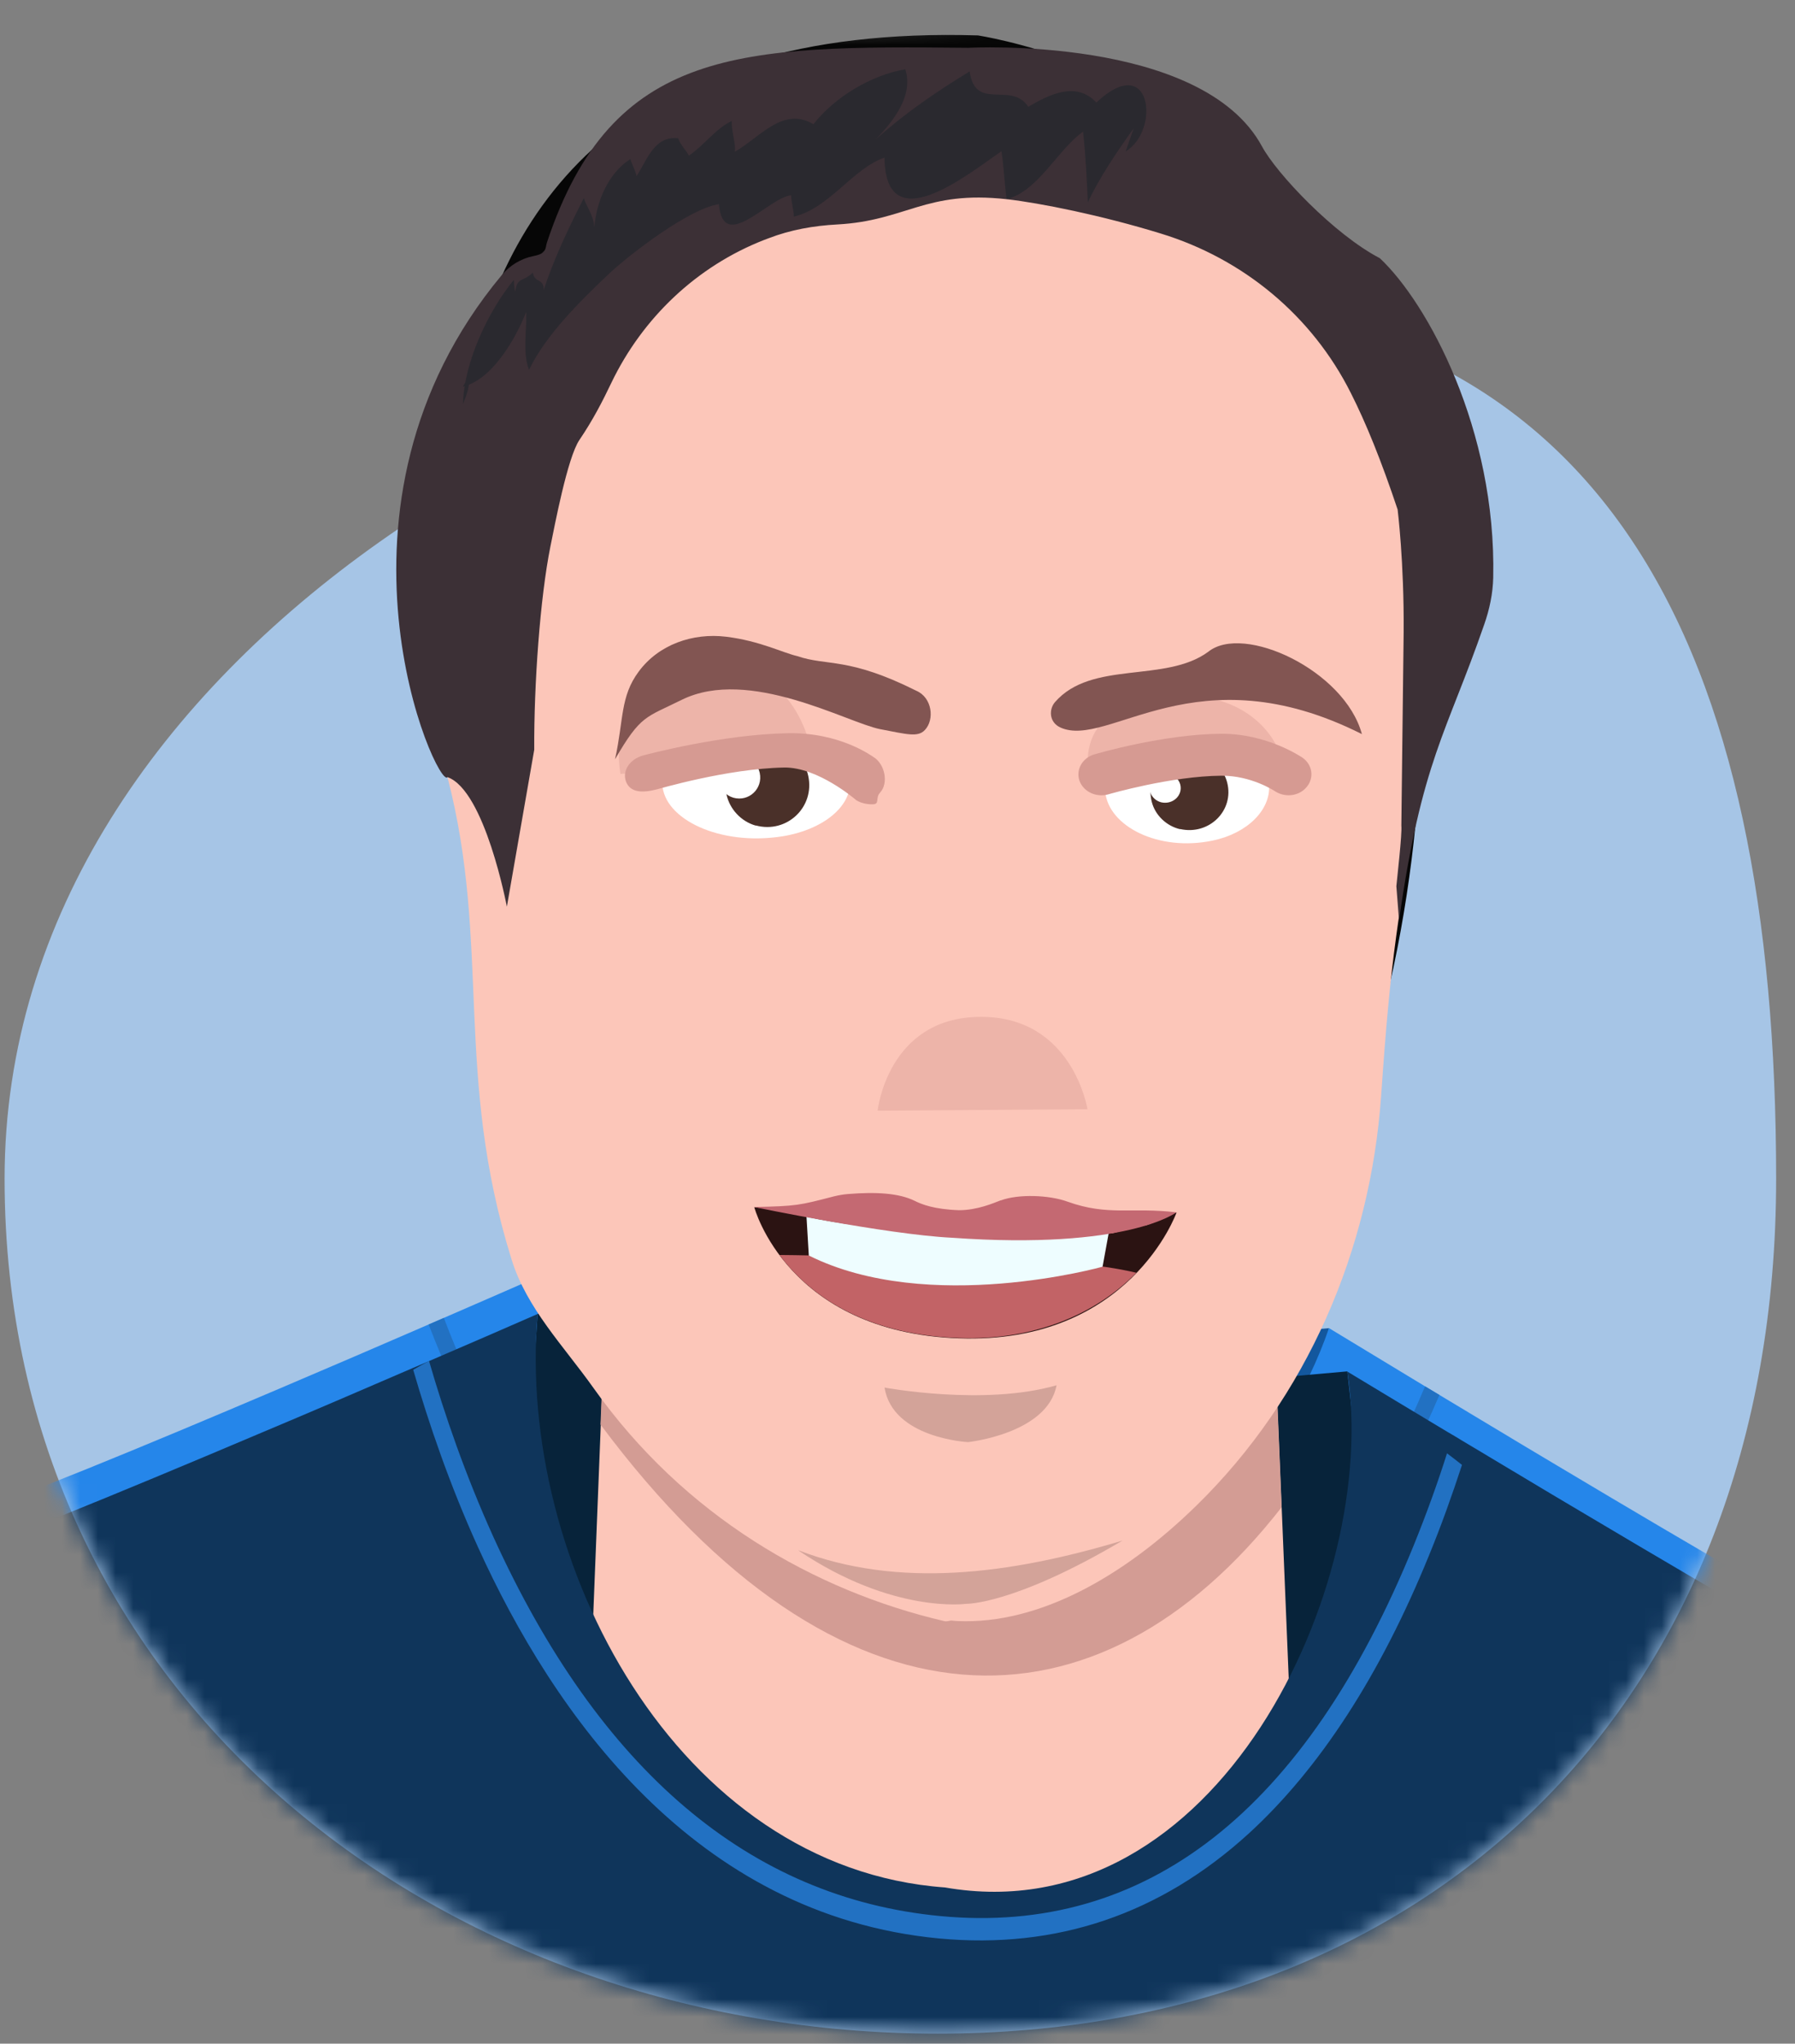 <svg width="101" height="115" viewBox="0 0 101 115" fill="none" xmlns="http://www.w3.org/2000/svg">
<rect x="0" y="0" width="101" height="115" fill="#808080" stroke="none"/>
<path d="M99.939 66.326C99.939 95.934 80.298 114.436 52.771 114.436C25.245 114.436 0.258 95.934 0.258 66.326C0.258 36.717 35.622 16.835 63.148 16.835C90.675 16.835 99.939 36.717 99.939 66.326Z" fill="#A6C5E6"/>
<mask id="mask0_13926_370051" style="mask-type:alpha" maskUnits="userSpaceOnUse" x="0" y="0" width="101" height="115">
<path d="M99.941 66.323C99.941 95.932 80.299 114.433 52.773 114.433C25.246 114.433 0.259 95.932 0.259 66.323C0.259 36.715 -3.693 2.7 23.833 2.7C34.198 2.7 86.6 -2.395 92.266 2.701C101.649 11.138 99.941 47.864 99.941 66.323Z" fill="#11467D"/>
</mask>
<g mask="url(#mask0_13926_370051)">
<g clip-path="url(#clip0_13926_370051)">
<path d="M30.867 71.593L42.048 74.701L68.012 75.337L74.781 74.737C74.781 74.737 71.237 90.028 71.211 90.66C71.188 91.292 68.091 100.152 57.232 97.248C46.374 94.343 37.23 90.636 35.111 89.815C32.99 88.993 30.02 80.788 30.165 80.528C30.311 80.273 30.867 71.593 30.867 71.593Z" fill="#13579E"/>
<path d="M33.152 99.99L71.88 98.442L70.808 72.388L34.607 69.44L33.74 91.397" fill="#FCC6B9"/>
<path d="M34.51 74.931C47.492 92.446 61.284 94.937 71.209 82.15L70.807 72.388L34.606 69.44L34.504 72.056" fill="#D39C94"/>
<path d="M52.82 8.565H52.826H52.836C68.312 8.931 78.962 15.558 79.009 37.578C79.037 50.634 79.792 47.898 76.076 62.811C73.504 73.131 63.001 85.706 53.542 85.308C53.429 85.304 53.309 85.29 53.189 85.278C53.069 85.292 52.948 85.338 52.836 85.312C45.726 83.649 40.743 79.37 35.821 72.41C34.22 70.147 32.994 67.632 32.17 64.983C29.032 54.893 27.534 49.482 27.447 37.762C27.289 15.744 37.348 9.078 52.82 8.565Z" fill="#FCC6B9"/>
<path d="M63.206 82.261C60.896 84.415 59.41 86.526 54.405 86.793C54.293 86.799 53.313 86.678 53.191 86.664C53.071 86.678 52.061 86.787 51.947 86.793C50.218 86.686 45.529 84.415 42.55 80.061L42.491 79.449C42.436 78.883 43.157 78.6 43.497 79.057C46.406 82.996 54.348 90.624 65.911 77.618C66.274 77.208 66.948 77.463 66.948 78.012V78.616" fill="#291D19"/>
<path d="M77.25 49.019L76.077 62.811C83.999 40.045 77.526 19.398 77.526 19.398C77.069 15.554 74.35 13.713 72.168 12.846C70.601 12.222 69.263 11.105 68.459 9.616C65.186 3.559 55.029 1.993 55.029 1.993C14.886 0.768 27.377 43.803 27.377 43.803C27.409 50.523 30.237 58.834 30.237 58.834L29.613 40.869C29.593 36.794 31.055 32.824 31.101 29.842C31.249 19.991 37.73 16.554 39.579 15.772C39.916 15.63 40.245 15.473 40.57 15.305C45.766 12.602 55.301 13.19 60.361 13.752C63.292 14.079 66.03 15.38 68.121 17.469C70.649 19.994 71.66 24.262 71.863 30.339C71.863 30.339 75.933 32.388 76.209 39.346L77.228 47.69C77.28 48.132 77.29 48.575 77.25 49.019Z" fill="#060606"/>
<path d="M52.494 83.958C52.265 83.388 52.186 82.055 53.606 82.156C55.027 82.041 54.96 83.376 54.735 83.946C54.437 84.708 56.198 85.502 56.209 85.459L56.198 85.504L53.623 85.93L51.047 85.528L51.035 85.483C51.049 85.53 52.801 84.718 52.494 83.958Z" fill="#291D19"/>
<path d="M63.198 7.024C62.284 8.311 61.387 9.638 60.715 11.05C60.658 9.771 60.598 8.472 60.455 7.208C59.079 8.198 57.991 10.489 56.313 10.879C56.197 10.032 56.157 9.07 56.029 8.278C54.169 9.561 49.739 13.176 49.684 8.624C47.981 9.208 46.688 11.382 44.772 11.834C44.774 11.475 44.612 11.03 44.628 10.673C43.424 10.768 40.946 13.879 40.709 11.161C39.117 11.39 35.89 13.867 34.729 14.974C33.185 16.449 31.325 18.283 30.418 20.183C30.061 19.296 30.294 18.142 30.26 17.023C29.678 18.508 28.409 20.724 26.82 21.102C26.842 21.074 27.136 20.566 27.201 20.463C27.161 21.169 27.1 21.383 26.834 22.049C26.889 19.758 28.204 16.994 29.596 15.287C29.617 15.475 29.625 15.752 29.671 15.932C29.783 15.081 30.219 14.517 30.737 13.978C30.824 14.56 31.252 15.184 31.208 15.843C31.75 14.166 32.578 12.416 33.39 10.832C33.538 11.285 33.922 11.758 33.962 12.416C34.096 10.935 34.731 9.476 35.921 8.703C35.998 8.977 36.178 9.299 36.26 9.636C36.828 8.765 37.21 7.426 38.513 7.579C38.63 7.949 38.986 8.272 39.089 8.529C39.941 7.945 40.508 7.088 41.421 6.634C41.37 7.147 41.64 7.802 41.586 8.317C42.945 7.535 44.194 5.83 45.846 6.812C47.007 5.335 48.984 4.133 50.829 3.817C51.287 5.254 50.195 6.63 49.221 7.636C50.78 6.224 52.526 5.024 54.322 3.931C54.636 6.135 56.579 4.432 57.5 5.856C58.671 5.161 60.108 4.462 61.188 5.622C64.17 2.793 64.675 7.135 62.779 8.284" fill="#20201F"/>
<path d="M49.199 74.931C49.199 74.931 54.608 76.846 58.531 74.701C58.038 79.683 53.729 80.531 53.729 80.531C53.729 80.531 49.639 80.144 49.199 74.931Z" fill="#D3A399"/>
<path d="M106.678 93.397C103.431 91.808 95.517 87.187 87.623 82.473C86.462 81.784 85.304 81.087 84.161 80.4C83.089 79.756 82.028 79.119 80.993 78.495C80.723 78.332 80.455 78.17 80.187 78.012C78.252 76.844 76.422 75.735 74.778 74.735C72.385 81.687 65.4 91.341 52.102 90.375C37.551 89.318 32.579 77.493 30.864 71.591C29.078 72.375 27.084 73.242 24.974 74.159C24.693 74.281 24.407 74.404 24.121 74.529C21.407 75.707 18.531 76.945 15.692 78.152C8.05 81.407 0.69 84.443 -2.5 85.463C-10.39 87.993 -16.594 118.804 -16.594 118.804L117.851 123.667C117.851 123.667 114.125 97.038 106.678 93.397Z" fill="#2586EA"/>
<path d="M80.992 78.497C80.465 79.743 79.87 81.012 79.2 82.271C76.555 87.249 73.274 91.132 69.446 93.817C64.65 97.18 58.997 98.652 52.636 98.19C39.349 97.224 31.71 88.807 27.642 81.919C26.122 79.345 24.975 76.782 24.121 74.531C24.407 74.406 24.693 74.284 24.975 74.161C25.812 76.382 26.948 78.917 28.454 81.467C34.208 91.195 42.366 96.507 52.703 97.26C63.868 98.072 72.508 92.88 78.378 81.833C79.056 80.556 79.657 79.273 80.183 78.014C80.454 78.172 80.722 78.335 80.992 78.497Z" fill="#2271C2"/>
<path d="M53.02 70.869L43.973 71.314C46.785 72.613 48.625 74.952 53.454 74.993C57.57 75.029 58.005 73.403 62.943 70.56L53.02 70.869Z" fill="#F2AAAF"/>
<path d="M55.222 69.517C54.883 69.698 54.183 69.795 53.819 69.67C52.955 69.373 51.822 69.322 50.937 69.67C48.989 70.434 46.143 70.999 43.973 71.317C43.973 71.317 48.995 72.42 53.708 72.414C56.969 72.41 62.943 70.563 62.943 70.563C60.749 70.587 60.442 69.787 58.4 69.337C57.471 69.131 56.03 69.088 55.222 69.517Z" fill="#EC9896"/>
<path d="M45.759 41.508C45.678 39.572 43.894 35.459 39.13 36.097C34.365 36.736 35.365 42.181 35.365 42.181L45.759 41.508Z" fill="#EDB4A9"/>
<path d="M36.61 44.235C36.681 46.761 39.072 48.736 41.763 48.009C43.482 47.545 44.668 45.886 44.661 44.1C44.649 41.562 42.072 41.944 39.313 41.788C37.884 41.703 36.571 42.795 36.61 44.235Z" fill="white"/>
<path d="M39.827 46.932C41.69 47.442 43.393 45.827 42.989 43.93C42.798 43.039 42.096 42.292 41.221 42.053C39.36 41.542 37.659 43.158 38.059 45.053C38.25 45.946 38.952 46.692 39.827 46.932Z" fill="#4A3029"/>
<path d="M38.624 44.516C39.56 44.773 40.418 43.962 40.215 43.007C40.12 42.56 39.766 42.183 39.326 42.063C38.39 41.805 37.534 42.617 37.737 43.571C37.832 44.019 38.185 44.395 38.624 44.516Z" fill="white"/>
<path d="M45.438 43.336C45.779 43.346 46.12 43.201 46.355 42.914C46.749 42.425 46.676 41.706 46.189 41.308C46.12 41.253 44.482 39.934 42.215 39.871C39.365 39.79 36.024 40.724 35.884 40.764C35.279 40.936 34.928 41.566 35.097 42.172C35.269 42.78 35.896 43.132 36.499 42.964C36.53 42.956 39.651 42.083 42.152 42.154C43.633 42.196 44.746 43.073 44.758 43.083C44.957 43.247 45.198 43.33 45.438 43.336Z" fill="#D69A92"/>
<path d="M69.286 40.77C69.152 39.368 67.254 36.428 62.509 36.984C57.765 37.542 58.916 41.465 58.916 41.465L69.286 40.77Z" fill="#EDB4A9"/>
<path d="M59.742 43.483C59.882 46.005 62.328 47.912 64.999 47.112C66.704 46.601 67.845 44.91 67.786 43.124C67.703 40.586 65.141 41.041 62.377 40.96C60.946 40.916 59.663 42.045 59.742 43.483Z" fill="white"/>
<path d="M63.307 46.215C65.184 46.674 66.841 45.011 66.386 43.126C66.171 42.241 65.45 41.512 64.567 41.299C62.692 40.839 61.036 42.502 61.49 44.385C61.703 45.27 62.426 45.997 63.307 46.215Z" fill="#4A3029"/>
<path d="M62.011 43.898C62.956 44.13 63.788 43.294 63.559 42.346C63.452 41.9 63.088 41.534 62.644 41.427C61.7 41.197 60.868 42.031 61.097 42.979C61.203 43.423 61.566 43.789 62.011 43.898Z" fill="white"/>
<path d="M68.54 42.34C68.88 42.34 69.218 42.188 69.442 41.895C69.825 41.394 69.732 40.677 69.235 40.293C69.164 40.239 67.491 38.966 65.222 38.964C62.37 38.962 59.056 39.99 58.916 40.033C58.317 40.221 57.982 40.861 58.169 41.463C58.356 42.067 58.991 42.401 59.592 42.215C59.624 42.205 62.719 41.247 65.22 41.249C66.7 41.249 67.838 42.094 67.848 42.104C68.055 42.263 68.299 42.34 68.54 42.34Z" fill="#D69A92"/>
<path d="M48.387 62.134C48.387 62.134 48.931 57.055 53.949 57.021C58.968 56.986 59.774 62.055 59.774 62.055L48.387 62.134Z" fill="#EDB4A9"/>
<path d="M41.864 76.018C41.864 76.018 41.718 71.969 41.041 69.985C40.856 69.442 40.967 68.844 41.331 68.403C43.59 65.666 52.094 60.649 64.692 65.884C64.995 66.011 65.261 66.217 65.466 66.476C65.65 66.706 65.807 66.942 65.942 67.161C66.3 67.753 66.448 68.45 66.377 69.139L65.874 74.121C65.874 74.121 64.767 72.004 64.457 70.147C64.299 69.207 63.698 68.399 62.843 67.985C59.279 66.258 50.817 65.668 43.072 70.458C42.932 70.543 41.864 76.018 41.864 76.018Z" fill="#D3A399"/>
<path d="M57.599 39.16C56.962 38.871 57.064 37.614 57.394 37.235C59.379 34.941 61.551 38.107 65.223 35.117C67.131 33.562 69.788 37.014 70.725 40.495C64.675 35.677 60.2 40.34 57.599 39.16Z" fill="#825552"/>
<path d="M32.957 42.013C33.391 38.964 33.844 37.873 36.048 35.528C36.61 34.932 37.471 34.624 38.238 34.907C42.3 36.4 42.98 34.802 45.37 36.904C45.925 37.275 46.124 38.025 45.774 38.596C45.527 38.997 45.04 39.275 44.094 38.987C42.945 38.639 38.697 36.32 36.322 38.13C35.05 39.106 33.864 39.595 32.957 42.013Z" fill="#825552"/>
<g clip-path="url(#clip1_13926_370051)">
<mask id="mask1_13926_370051" style="mask-type:luminance" maskUnits="userSpaceOnUse" x="-19" y="2" width="140" height="126">
<path d="M120.5 2H-19V127.72H120.5V2Z" fill="white"/>
</mask>
<g mask="url(#mask1_13926_370051)">
<path d="M30.251 73.92L41.851 77.13L68.791 77.79L75.811 77.17C75.811 77.17 77.371 90.96 77.341 91.62C77.321 92.27 63.541 112.19 52.281 109.19C41.011 106.19 36.851 93.6 34.651 92.75C32.451 91.9 29.371 83.43 29.521 83.16C29.671 82.9 30.251 73.93 30.251 73.93V73.92Z" fill="#07233A"/>
<path d="M32.621 103.26C47.861 107.45 63.161 111.79 72.811 101.66L71.701 74.75L34.141 71.7L33.241 94.38" fill="#FCC6B9"/>
<path d="M33.789 80.16C47.259 98.25 61.809 98.03 72.109 84.82L71.689 74.74L34.129 71.69L34.019 74.39" fill="#D39C94"/>
<path d="M52.731 10.81L54.671 10.77C70.731 11.15 80.281 19.17 80.331 41.92C78.581 51.96 78.261 53.78 77.711 61.69C77.101 70.35 73.541 78.63 67.341 84.7C63.251 88.71 58.461 91.41 53.901 91.22C53.781 91.22 53.661 91.2 53.531 91.19C53.411 91.2 53.281 91.25 53.161 91.23C45.781 89.51 38.491 85.29 33.391 78.1C31.731 75.76 29.641 73.63 28.791 70.89C25.531 60.47 27.631 53.2 25.181 43.74C25.021 21 36.681 11.34 52.731 10.81Z" fill="#FCC6B9"/>
<path d="M78.57 49.87L78.72 51.79C79.99 42.82 81.4 41.25 83.51 35.15C83.81 34.3 84 33.4 84.02 32.5C84.2 24.18 80.33 17.05 77.64 14.53C75.07 13.19 71.84 9.78 71.01 8.24C67.62 1.97 54.49 2.69 54.49 2.69C41.64 2.56 34.44 2.63 30.78 13.63C30.66 13.99 30.8 14.26 30.01 14.41C29.32 14.55 28.69 14.93 28.24 15.47C17.36 28.53 24.64 44.51 25.18 43.73C27.29 44.48 28.52 51.02 28.52 51.02L30.06 42.19C30.04 38.51 30.39 33.63 30.97 30.75C31.21 29.58 31.93 25.75 32.6 24.76C33.36 23.64 33.91 22.57 34.4 21.54C36.16 17.88 39.21 14.98 43 13.5C43.08 13.47 43.16 13.44 43.24 13.41C44.48 12.93 45.79 12.7 47.12 12.63C50.99 12.42 52.06 10.7 56.65 11.21C58.51 11.42 62 12.12 65.31 13.14C69.96 14.56 73.83 17.77 76.01 22.12C76.85 23.78 77.71 25.89 78.64 28.67C78.64 28.67 79.01 31.62 78.98 35.57L78.85 46.46C78.9 46.92 78.61 49.42 78.57 49.87Z" fill="#3C3036"/>
<path d="M63.789 7.22C62.839 8.55 61.909 9.92 61.209 11.38C61.149 10.06 61.089 8.72 60.939 7.41C59.509 8.43 58.379 10.8 56.639 11.2C56.519 10.32 56.479 9.33 56.349 8.51C54.419 9.84 49.819 13.57 49.769 8.87C47.999 9.47 46.659 11.72 44.669 12.19C44.669 11.82 44.509 11.36 44.519 10.99C43.269 11.09 40.699 14.3 40.449 11.49C38.799 11.73 35.449 14.29 34.239 15.43C32.639 16.95 30.709 18.85 29.769 20.81C29.399 19.89 29.639 18.7 29.609 17.55C29.009 19.08 27.689 21.37 26.039 21.76C26.059 21.73 26.369 21.21 26.429 21.1C26.389 21.83 26.329 22.05 26.049 22.74C26.109 20.37 27.469 17.52 28.909 15.75C28.929 15.94 28.939 16.23 28.989 16.42C29.109 15.54 29.439 15.89 29.979 15.34C30.069 15.94 30.629 15.65 30.589 16.33C31.149 14.6 32.009 12.79 32.849 11.15C32.999 11.62 33.399 12.11 33.439 12.79C33.579 11.26 34.239 9.75 35.469 8.95C35.549 9.23 35.739 9.57 35.819 9.91C36.409 9.01 36.809 7.63 38.159 7.78C38.279 8.16 38.649 8.5 38.759 8.76C39.639 8.16 40.229 7.27 41.179 6.8C41.129 7.33 41.409 8.01 41.349 8.54C42.759 7.73 44.059 5.97 45.769 6.99C46.969 5.46 49.029 4.22 50.939 3.9C51.409 5.38 50.279 6.81 49.269 7.85C50.889 6.39 52.699 5.15 54.559 4.02C54.879 6.3 56.899 4.54 57.859 6.01C59.079 5.29 60.569 4.57 61.689 5.77C64.789 2.85 65.309 7.33 63.339 8.52" fill="#2A292F"/>
<path d="M49.77 78.08C49.77 78.08 55.38 79.13 59.45 77.95C58.94 80.68 54.469 81.15 54.469 81.15C54.469 81.15 50.23 80.94 49.77 78.08Z" fill="#D3A399"/>
<path d="M44.93 87.24C50.53 89.39 56.77 88.61 63.16 86.69C57.03 90.32 54.36 90.25 54.36 90.25C54.36 90.25 50.24 90.83 44.93 87.25V87.24Z" fill="#D3A399"/>
<path d="M108.91 96.45C105.54 94.81 97.33 90.04 89.14 85.17C87.94 84.46 86.73 83.74 85.55 83.03C84.44 82.37 83.34 81.71 82.26 81.06C81.98 80.89 81.7 80.72 81.42 80.56C79.41 79.35 77.51 78.21 75.81 77.18C77.68 89.15 68.48 108.87 53.17 106.21C38.07 105.12 29.05 87.86 30.25 73.94C28.4 74.75 26.33 75.65 24.14 76.59C23.85 76.72 23.55 76.84 23.25 76.97C20.43 78.19 17.45 79.47 14.5 80.71C6.57 84.07 -1.07 87.21 -4.38 88.26C-12.56 90.86 -19 122.69 -19 122.69L120.5 127.71C120.5 127.71 116.63 100.2 108.91 96.44V96.45Z" fill="#0F355B"/>
<path d="M82.26 82.44C81.71 84.12 81.1 85.84 80.4 87.54C77.66 94.27 74.25 99.52 70.28 103.16C65.3 107.71 59.44 109.7 52.84 109.08C39.05 107.77 31.13 96.39 26.9 87.07C25.32 83.59 24.13 80.12 23.25 77.08C23.55 76.91 23.84 76.74 24.14 76.58C25.01 79.59 26.19 83.01 27.75 86.46C33.72 99.62 42.19 106.8 52.91 107.82C64.49 108.92 73.46 101.9 79.55 86.95C80.25 85.22 80.88 83.49 81.42 81.78C81.7 81.99 81.98 82.21 82.26 82.43V82.44Z" fill="#2271C2"/>
<path d="M45.7 42.85C45.62 40.85 43.76 36.6 38.819 37.26C33.88 37.92 34.91 43.55 34.91 43.55L45.7 42.85Z" fill="#EDB4A9"/>
<path d="M37.27 44.14C37.359 46.09 40.499 47.62 44.029 47.06C46.279 46.7 47.84 45.42 47.83 44.04C47.809 42.08 44.44 42.37 40.819 42.25C38.95 42.18 37.219 43.03 37.279 44.14H37.27Z" fill="white"/>
<path d="M42.529 46.45C44.269 46.92 45.858 45.42 45.478 43.66C45.298 42.83 44.648 42.14 43.828 41.92C42.089 41.45 40.508 42.95 40.879 44.71C41.059 45.54 41.709 46.23 42.529 46.46V46.45Z" fill="#4A3029"/>
<path d="M41.268 44.89C42.138 45.13 42.938 44.38 42.748 43.49C42.658 43.07 42.328 42.73 41.918 42.61C41.048 42.37 40.248 43.12 40.438 44.01C40.528 44.43 40.858 44.77 41.268 44.89Z" fill="white"/>
<path d="M49.091 45.26C49.531 45.26 49.231 44.91 49.521 44.6C50.011 44.07 49.791 42.99 49.151 42.6C49.061 42.55 47.261 41.2 44.331 41.26C40.651 41.32 36.371 42.46 36.191 42.51C35.421 42.72 34.991 43.39 35.231 44C35.481 44.62 36.181 44.62 36.951 44.42C36.991 44.42 40.891 43.25 44.121 43.19C46.031 43.16 48.171 45.02 48.181 45.03C48.441 45.19 48.761 45.26 49.071 45.26H49.091Z" fill="#D69A92"/>
<path d="M72.091 42.76C71.861 41.32 69.701 38.42 64.831 39.3C59.951 40.18 61.401 44.15 61.401 44.15L72.101 42.76H72.091Z" fill="#EDB4A9"/>
<path d="M62.188 44.55C62.368 46.49 65.178 47.94 68.238 47.3C70.188 46.89 71.488 45.58 71.408 44.2C71.298 42.24 68.368 42.62 65.198 42.58C63.558 42.56 62.088 43.44 62.188 44.55Z" fill="white"/>
<path d="M66.399 46.65C68.029 47.02 69.459 45.61 69.049 44.03C68.859 43.29 68.229 42.68 67.459 42.51C65.829 42.14 64.399 43.55 64.809 45.13C64.999 45.87 65.629 46.48 66.399 46.66V46.65Z" fill="#4A3029"/>
<path d="M65.349 45.15C65.999 45.29 66.569 44.75 66.409 44.14C66.329 43.85 66.079 43.62 65.779 43.55C65.129 43.41 64.559 43.95 64.719 44.56C64.799 44.85 65.049 45.08 65.349 45.15Z" fill="white"/>
<path d="M72.508 44.75C72.898 44.75 73.278 44.59 73.528 44.28C73.958 43.76 73.848 43.02 73.278 42.63C73.198 42.58 71.288 41.28 68.718 41.29C65.488 41.31 61.738 42.4 61.578 42.45C60.898 42.65 60.528 43.31 60.738 43.93C60.958 44.55 61.678 44.89 62.358 44.7C62.388 44.69 65.898 43.67 68.728 43.65C70.408 43.64 71.698 44.5 71.718 44.51C71.958 44.67 72.228 44.75 72.508 44.75Z" fill="#D69A92"/>
<path d="M49.381 62.5C49.381 62.5 49.941 57.25 55.151 57.22C60.361 57.18 61.191 62.42 61.191 62.42L49.371 62.5H49.381Z" fill="#EDB4A9"/>
<path d="M59.671 40.94C59.011 40.64 59.021 39.9 59.361 39.51C61.421 37.14 65.561 38.45 67.981 36.68C69.961 35.07 75.661 37.72 76.631 41.31C67.301 36.61 62.371 42.15 59.671 40.94Z" fill="#825552"/>
<path d="M34.609 42.71C35.099 40.5 34.889 39.2 35.939 37.79C37.059 36.27 38.979 35.6 40.859 35.83C42.739 36.06 44.009 36.72 44.859 36.92C46.559 37.5 47.719 36.95 51.559 38.87C52.449 39.25 52.599 40.49 52.039 41.08C51.649 41.5 51.029 41.32 49.519 41.03C47.679 40.67 42.149 37.51 38.359 39.38C36.329 40.39 36.059 40.22 34.609 42.72V42.71Z" fill="#825552"/>
<path d="M64.371 68.95L62.571 69.4C58.641 69.7 54.041 69.76 49.321 69.25L44.451 68.16C43.191 68.03 42.441 67.93 42.441 67.93C42.441 67.93 44.301 74.96 53.941 75.31C63.571 75.66 66.201 68.23 66.201 68.23C65.851 68.27 64.741 68.94 64.371 68.97V68.95Z" fill="#2B1312"/>
<path d="M47.299 70.7C46.129 70.65 44.989 70.63 43.859 70.62C45.369 72.64 48.339 75.09 53.939 75.29C58.309 75.45 61.729 73.88 63.939 71.62C59.729 70.62 53.209 70.94 47.299 70.7Z" fill="#C26366"/>
<path d="M45.379 68.46L45.509 70.65C52.259 74.02 62.039 71.28 62.039 71.28L62.389 69.36C55.849 69.98 48.769 69.2 45.379 68.47V68.46Z" fill="#EEFDFF"/>
<path d="M56.32 67.54C55.9 67.7 54.99 68.1 53.96 68.1C52.55 68.05 51.86 67.77 51.46 67.57C50.58 67.14 49.31 67.06 47.71 67.19C47.45 67.21 47.18 67.26 46.93 67.32C44.96 67.83 44.83 67.87 42.43 67.92C42.43 67.92 49.87 69.47 53.57 69.65C63.45 70.35 66.19 68.22 66.19 68.22C63.66 67.92 62.36 68.44 60.07 67.62C59.03 67.24 57.3 67.18 56.31 67.55L56.32 67.54Z" fill="#C46972"/>
</g>
</g>
</g>
</g>
<defs>
<clipPath id="clip0_13926_370051">
<rect width="134.444" height="121.7" fill="white" transform="translate(-16.594 1.967)"/>
</clipPath>
<clipPath id="clip1_13926_370051">
<rect width="139.5" height="125.72" fill="white" transform="translate(-19 2)"/>
</clipPath>
</defs>
</svg>
